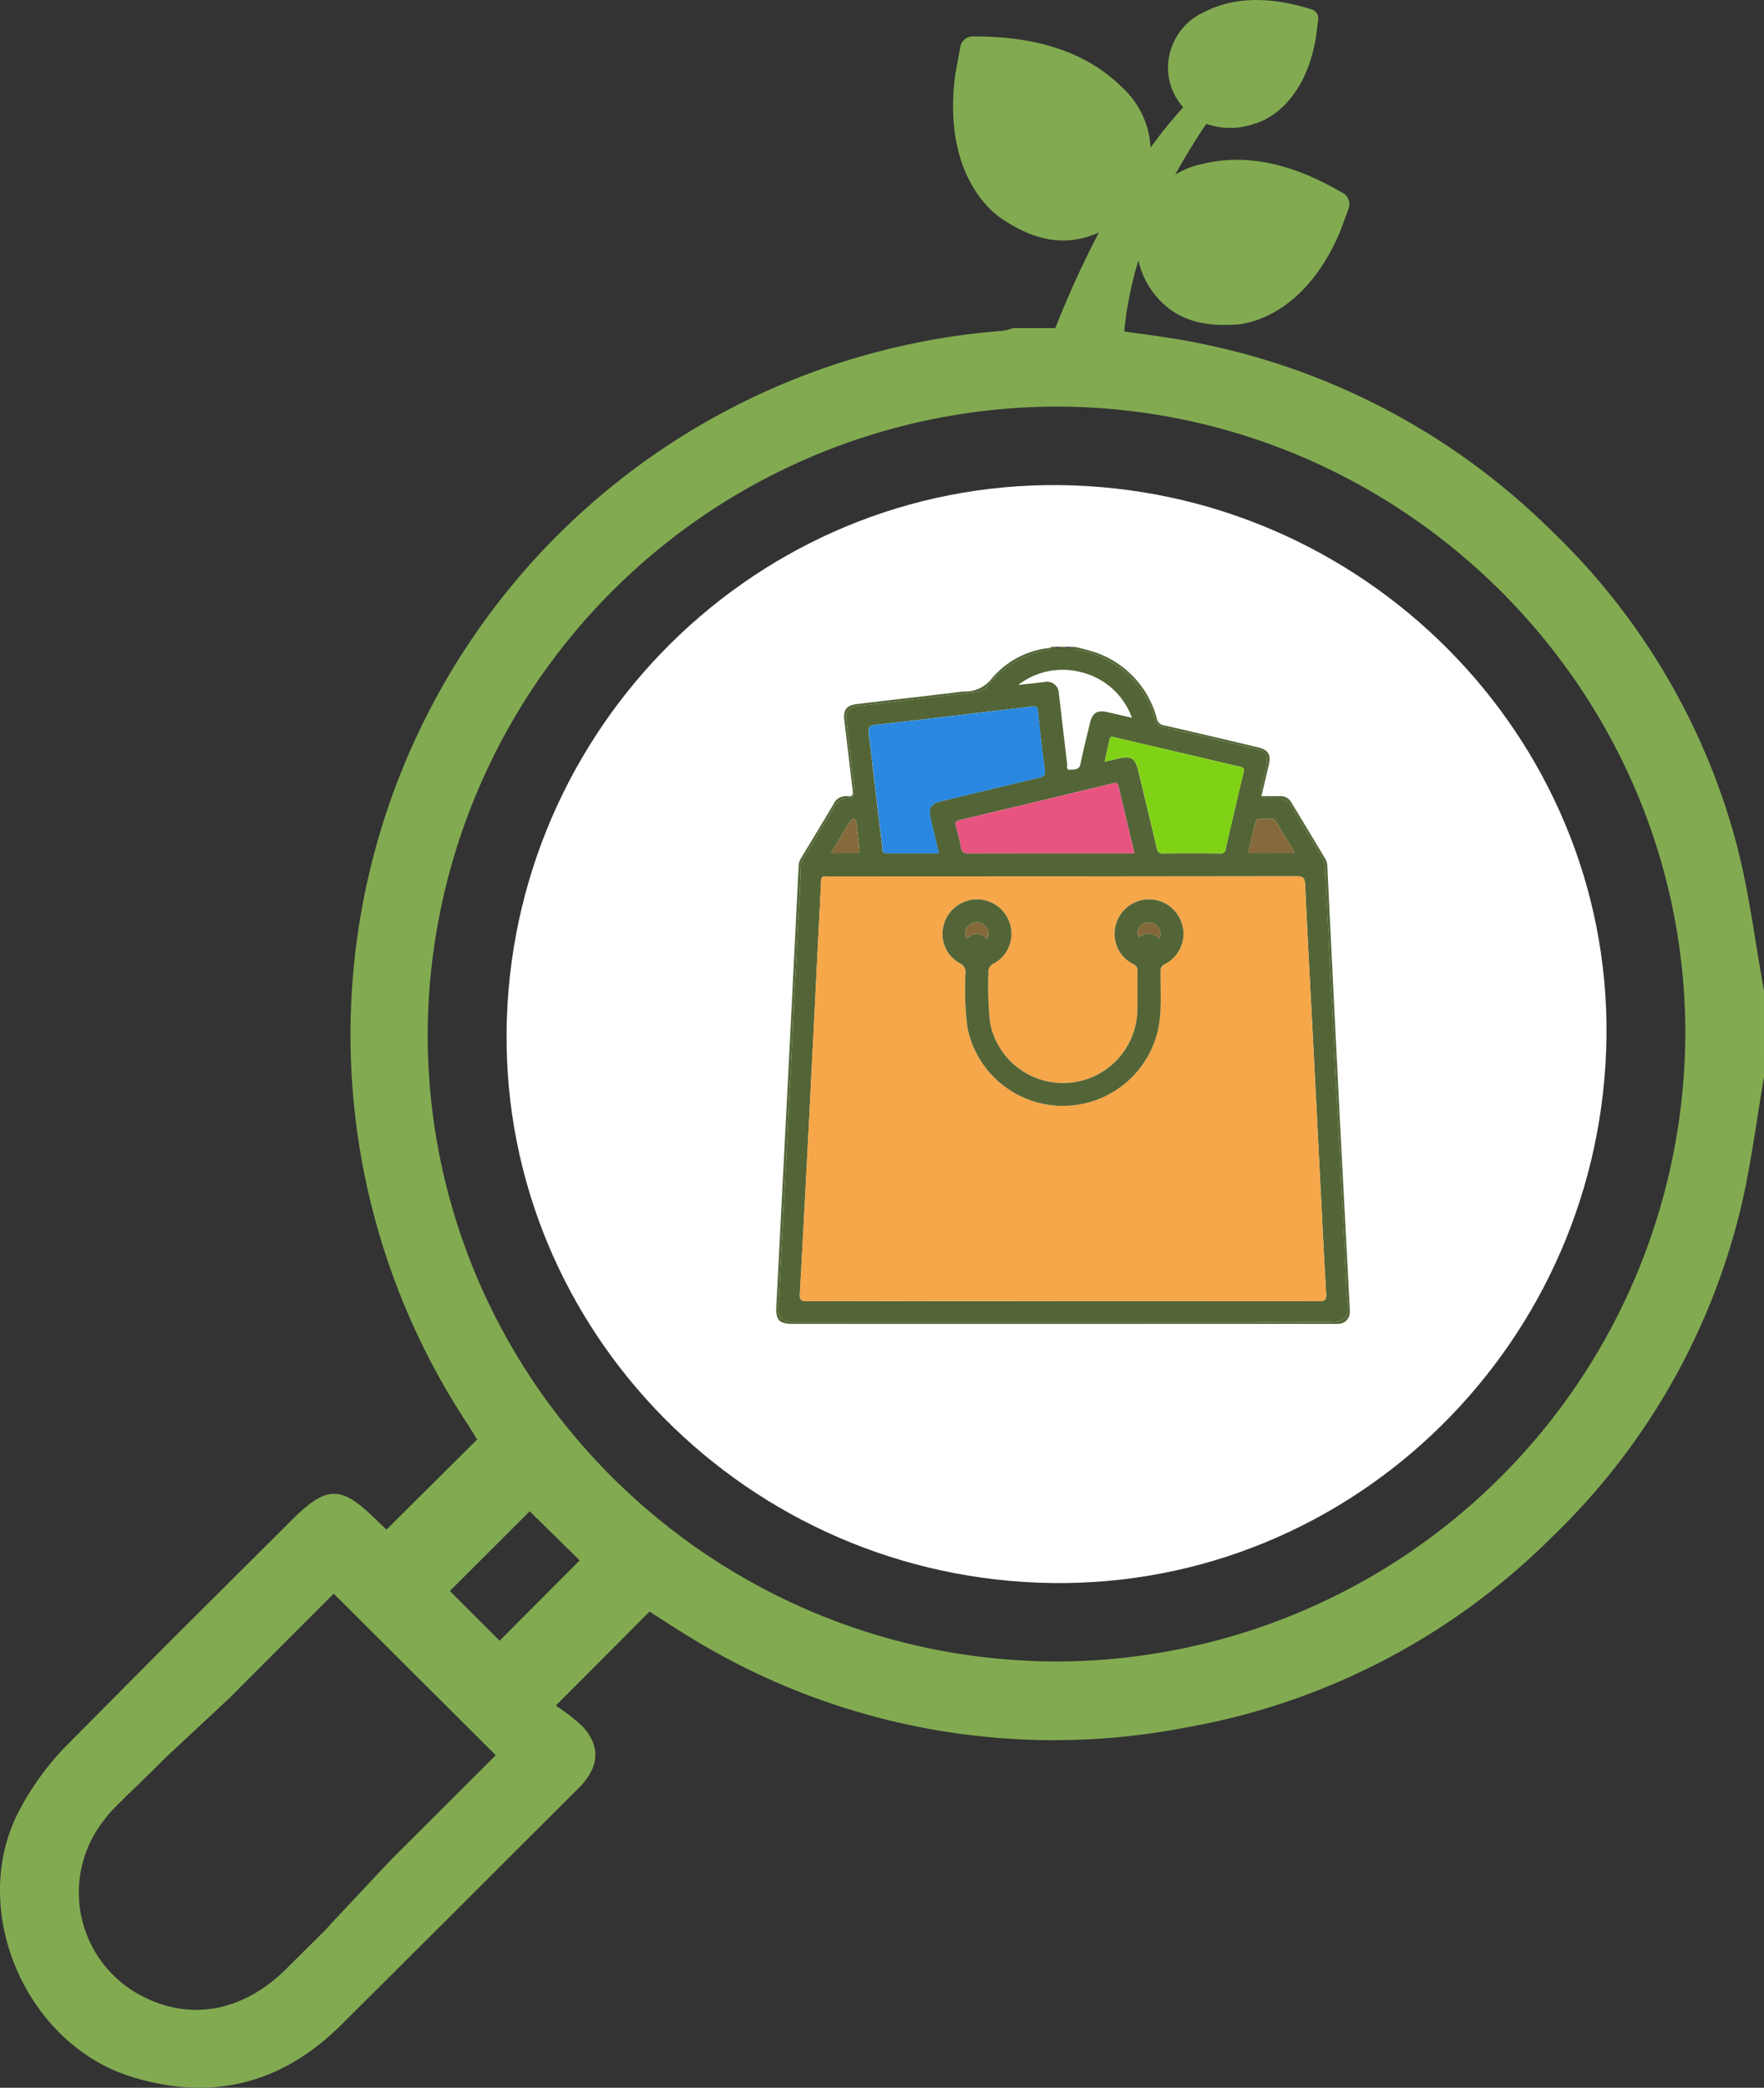 <svg xmlns="http://www.w3.org/2000/svg" width="183.265" height="216.888" viewBox="0 0 183.265 216.888">
  <rect x="0" y="0" width="183.265" height="216.888" fill="#333333" stroke="none"/>
  <g id="Group_656" data-name="Group 656" transform="translate(-9462.268 -754.213)">
    <g id="Group_654" data-name="Group 654">
      <g id="Group_653" data-name="Group 653">
        <g id="Group_651" data-name="Group 651">
          <g id="Group_648" data-name="Group 648">
            <g id="Group_647" data-name="Group 647">
              <path id="Path_581" data-name="Path 581" d="M9645.532,866.111c-.8,4.6-1.362,9.25-2.452,13.777a70.189,70.189,0,0,1-19.532,33.96,71.357,71.357,0,0,1-38.105,19.836,72.209,72.209,0,0,1-52.426-9.969c-1.15-.712-2.282-1.455-3.266-2.082l-9.738,9.77a19.324,19.324,0,0,1,2.779,2.161c1.809,1.946,1.733,4-.018,6-.269.306-.569.583-.858.871-16.647,16.611-7.5,7.513-24.171,24.105-6.187,6.159-13.477,8.037-21.876,5.4-10.989-3.452-16.954-17.4-11.622-27.6a28.752,28.752,0,0,1,4.994-6.851c16.285-16.4,6.9-6.965,23.257-23.287,3.739-3.731,5.178-3.735,8.927-.034.383.379.783.741,1,.949,3.1-3.087,6.163-6.128,9.415-9.363-.231-.37-.677-1.109-1.148-1.831a73.339,73.339,0,0,1,55.683-113.338,7.377,7.377,0,0,0,1.168-.287h8.983c3.345.5,6.718.848,10.028,1.513a72.087,72.087,0,0,1,36.736,19.376,70.017,70.017,0,0,1,19.371,32.633c1.327,5.011,1.934,10.213,2.868,15.327Zm-8.172-4.421c.063-35.81-29.314-65.167-65.283-65.238a65.457,65.457,0,0,0-65.376,65.14c-.032,35.955,29.342,65.218,65.472,65.226A65.461,65.461,0,0,0,9637.36,861.69ZM9502.9,947.406l10.875-10.85c-5.572-5.556-11.263-11.228-16.838-16.788l-10.849,10.863-6.538,6.1c-10.441,10.389,4.893-4.941-5.547,5.455a12.451,12.451,0,0,0-.911,1.094,12.1,12.1,0,0,0,3.711,18.177c5.109,2.771,10.663,1.808,15.217-2.719,9.919-9.863-5.967,5.97,3.935-3.91.314-.313.6-.654.828-.9Zm14.4-36.191L9509,919.494l5.174,5.166,8.32-8.345Z" fill="#82ab51"/>
            </g>
          </g>
          <g id="Group_650" data-name="Group 650">
            <g id="Group_649" data-name="Group 649">
              <path id="Path_582" data-name="Path 582" d="M9629.168,861.916c-.379,31.707-26.246,57.184-57.618,56.75-31.562-.437-56.979-26.144-56.653-57.3.329-31.59,26.1-57.068,57.408-56.757C9603.935,804.924,9629.54,830.729,9629.168,861.916Z" fill="#fff"/>
            </g>
          </g>
        </g>
        <g id="Group_652" data-name="Group 652">
          <path id="Path_583" data-name="Path 583" d="M9579.053,788.776a37.607,37.607,0,0,1,1.486-7.508,8.666,8.666,0,0,0,1.493,3.271c1.978,2.693,4.818,3.624,8.394,3.4.777,0,7.066-.409,11.023-9.546l.932-2.523a1.312,1.312,0,0,0-.564-1.58c-4.311-2.538-9.4-4.371-14.739-3.017a8.384,8.384,0,0,0-2.719,1.089q1.456-2.656,3.235-5.284a7.44,7.44,0,0,0,4.98-.007c.564-.127,5.073-1.509,6.388-8.826l.254-2a.972.972,0,0,0-.667-1.054c-3.578-1.116-7.609-1.584-11.273.321a6.32,6.32,0,0,0-3.181,3.342,6.167,6.167,0,0,0,1.1,6.507,45.837,45.837,0,0,0-3.387,4.187,9.146,9.146,0,0,0-2.958-6.253c-4.258-4.235-10.074-5.318-15.534-5.3a1.314,1.314,0,0,0-1.281,1.086l-.537,2.961c-1.371,10.7,4.268,14.565,5,14.988,3.222,2.157,6.4,2.848,9.765,1.41.06-.025.115-.054.174-.08a104.16,104.16,0,0,0-4.763,10.53" fill="#82ab51"/>
        </g>
      </g>
    </g>
    <g id="Group_655" data-name="Group 655">
      <path id="Path_584" data-name="Path 584" d="M9593.339,836.916l-.008-.014,0,.014Z" fill="none"/>
      <path id="Path_585" data-name="Path 585" d="M9570.895,821.776a10.153,10.153,0,0,0-6.064,3.74,1.706,1.706,0,0,1-1.253.615c-3.979.455-7.954.94-11.933,1.4-.137.016-.272.031-.407.058-.85.174-1.142.544-1.045,1.394.215,1.91.43,3.82.673,5.727.063.5.111,1,.163,1.5.065.648-.086.86-.717.91a1.637,1.637,0,0,0-1.36.9c-1.044,1.75-2.088,3.5-3.148,5.239a2.072,2.072,0,0,0-.347,1.03c-.047,2.035-.189,4.065-.295,6.1-.123,2.351-.2,4.705-.378,7.053-.076,1-.1,2.011-.141,3.014-.118,3.176-.323,6.348-.465,9.522-.161,3.608-.371,7.214-.549,10.821-.13,2.625-.306,5.249-.393,7.876-.016.459-.134.905-.134,1.366,0,1.061.381,1.462,1.429,1.494.206.006.412,0,.618,0q27.574,0,55.148.015c1.818,0,2.183-.508,1.943-2.228-.146-1.045-.128-2.1-.17-3.148-.089-2.262-.219-4.522-.337-6.781-.161-3.035-.3-6.072-.484-9.106-.126-2.053-.218-4.11-.315-6.165-.114-2.42-.229-4.84-.38-7.259-.062-1.026-.12-2.056-.153-3.082-.105-3.131-.374-6.254-.438-9.386a2.273,2.273,0,0,0-.37-1.163q-1.567-2.544-3.074-5.123a1.786,1.786,0,0,0-1.729-.982c-.867.011-1.29.009-1.451-.211h-.011l0-.014c-.142-.216-.055-.629.117-1.417.127-.581.283-1.156.4-1.74.213-1.061-.056-1.507-1.1-1.742-2.925-.662-5.835-1.385-8.761-2.041-.246-.055-.489-.124-.735-.172a1.247,1.247,0,0,1-1.019-.985,9.831,9.831,0,0,0-3.6-5.217,10.573,10.573,0,0,0-3.98-1.784c-.263-.064-.626.011-.709-.393h-.275a.613.613,0,0,1-.824,0h-.274a.613.613,0,0,1-.824,0h-.275C9571.428,821.767,9571.117,821.727,9570.895,821.776Zm-17.62,7.73c4.137-.457,8.268-.961,12.4-1.45q1.909-.227,3.815-.453c.321-.039.556-.047.6.4.215,2.07.435,4.14.727,6.2.082.581-.148.688-.595.8q-5.1,1.213-10.2,2.451c-1.025.248-1.319.724-1.084,1.74.276,1.2.563,2.394.862,3.662-1.861,0-3.667,0-5.471,0-.5,0-.364-.411-.394-.648-.258-1.973-.483-3.949-.718-5.925-.231-1.953-.438-3.91-.7-5.858C9552.431,829.77,9552.623,829.578,9553.274,829.506Zm24.624,6.082c.273-.066.477-.073.56.281.543,2.308,1.1,4.613,1.665,6.987h-.658c-5.512,0-11.022-.006-16.534.01-.486,0-.736-.1-.823-.625a22.54,22.54,0,0,0-.525-2.2c-.092-.342-.056-.524.339-.618Q9569.913,837.521,9577.9,835.588Zm-27.282,3.9a.345.345,0,0,1,.4-.184c.2.047.219.212.236.371q.152,1.356.3,2.711c.025.234.042.464-.312.46-.835-.008-1.669,0-2.633,0C9549.316,841.654,9549.965,840.568,9550.616,839.484Zm47.244,6.658c.273,5.9.595,11.795.9,17.692q.368,7.166.729,14.332c.178,3.475.347,6.95.552,10.423.036.611-.095.8-.751.8q-13.289-.036-26.579-.016-13.291,0-26.58.015c-.637,0-.8-.159-.761-.79q.554-10.008,1.057-20.021.378-7.338.737-14.676c.137-2.72.285-5.44.407-8.161.018-.4.177-.524.542-.485a3.275,3.275,0,0,0,.343,0q24.245,0,48.489-.017C9597.672,845.237,9597.827,845.449,9597.86,846.142Zm-5.831-3.686c.234-.906.432-1.822.635-2.737.069-.309.208-.474.559-.445a10.072,10.072,0,0,0,1.1.005.512.512,0,0,1,.508.267c.628,1.059,1.266,2.111,1.979,3.295-1.583,0-3.021,0-4.461,0C9592.058,842.846,9591.941,842.8,9592.029,842.456Zm-5.219-9.6c1.424.333,2.843.683,4.269,1,.369.082.48.191.384.592q-.957,3.963-1.856,7.939a.508.508,0,0,1-.6.476c-1.967-.015-3.936-.023-5.9.005-.454.006-.572-.179-.664-.571-.624-2.668-1.275-5.331-1.913-8-.321-1.339-.763-1.612-2.1-1.287-.421.1-.845.2-1.4.325.188-.841.351-1.571.514-2.3.085-.381.335-.269.587-.21Q9582.474,831.847,9586.811,832.856Zm-12.555-8.89a7.485,7.485,0,0,1,5.609,4.81c-.85-.2-1.664-.381-2.479-.572-1.13-.265-1.618.028-1.89,1.162-.335,1.4-.687,2.795-.973,4.2-.137.671-.672.556-1.062.609-.464.062-.3-.41-.329-.649-.3-2.429-.568-4.861-.859-7.291a1.219,1.219,0,0,0-1.521-1.169l-2.7.3A7.536,7.536,0,0,1,9574.256,823.966Z" fill="#536536"/>
      <path id="Path_586" data-name="Path 586" d="M9574.65,821.8a10.573,10.573,0,0,1,3.98,1.784,9.831,9.831,0,0,1,3.6,5.217,1.247,1.247,0,0,0,1.019.985c.246.048.489.117.735.172,2.926.656,5.836,1.379,8.761,2.041,1.042.235,1.311.681,1.1,1.742-.116.584-.272,1.159-.4,1.74-.172.788-.259,1.2-.117,1.417.259-1.1.508-2.159.754-3.216.252-1.084-.055-1.582-1.146-1.84-3.244-.766-6.486-1.541-9.738-2.276a.873.873,0,0,1-.746-.72,9.946,9.946,0,0,0-7.024-7.053c-.489-.148-.991-.258-1.488-.386C9574.024,821.815,9574.388,821.74,9574.65,821.8Z" fill="#536536"/>
      <path id="Path_587" data-name="Path 587" d="M9571.249,821.53a9.114,9.114,0,0,0-5.92,3.138,3.461,3.461,0,0,1-2.77,1.383c-.523.013-1.046.107-1.568.168-3.247.379-6.5.751-9.742,1.144-1.055.128-1.392.631-1.261,1.7.294,2.406.568,4.815.862,7.221.052.415.062.72-.513.64a1.422,1.422,0,0,0-1.49.859c-1.1,1.868-2.234,3.719-3.355,5.576a1.6,1.6,0,0,0-.248.771q-.473,9.532-.952,19.063-.678,13.336-1.368,26.674c-.077,1.513.266,1.877,1.778,1.877h56.038c.206,0,.413.011.617-.006a1.19,1.19,0,0,0,1.143-1.149,6.726,6.726,0,0,0-.019-.755q-.521-9.942-1.04-19.884-.653-12.891-1.276-25.784a1.522,1.522,0,0,0-.2-.719q-1.759-2.938-3.537-5.867a1.269,1.269,0,0,0-1.191-.663c-.613.013-1.228,0-1.9,0,.161.22.584.222,1.451.211a1.786,1.786,0,0,1,1.729.982q1.512,2.575,3.074,5.123a2.273,2.273,0,0,1,.37,1.163c.064,3.132.333,6.255.438,9.386.033,1.026.091,2.056.153,3.082.15,2.419.266,4.839.38,7.259.1,2.055.189,4.112.315,6.165.185,3.034.323,6.071.484,9.106.118,2.259.248,4.519.337,6.781.042,1.046.023,2.1.17,3.148.239,1.72-.125,2.23-1.943,2.228q-27.574-.037-55.148-.015c-.206,0-.412,0-.618,0-1.048-.032-1.426-.433-1.429-1.494,0-.461.118-.907.134-1.366.087-2.627.263-5.251.393-7.876.178-3.607.388-7.213.549-10.821.142-3.174.347-6.346.465-9.522.037-1,.064-2.011.141-3.014.178-2.348.255-4.7.378-7.053.105-2.032.248-4.062.295-6.1a2.072,2.072,0,0,1,.347-1.03c1.061-1.74,2.1-3.489,3.148-5.239a1.637,1.637,0,0,1,1.36-.9c.631-.05.782-.262.717-.91-.052-.5-.1-1-.163-1.5-.243-1.907-.458-3.817-.673-5.727-.1-.85.2-1.22,1.045-1.394.135-.027.271-.042.407-.058,3.979-.459,7.953-.944,11.933-1.4a1.706,1.706,0,0,0,1.253-.615,10.153,10.153,0,0,1,6.064-3.74c.223-.049.533-.009.573-.365C9571.43,821.514,9571.34,821.517,9571.249,821.53Z" fill="#536536"/>
      <path id="Path_588" data-name="Path 588" d="M9572.567,821.411h-.824A1.053,1.053,0,0,0,9572.567,821.411Z" fill="#151515"/>
      <path id="Path_589" data-name="Path 589" d="M9572.567,821.411a1.053,1.053,0,0,1-.824,0A.613.613,0,0,0,9572.567,821.411Z" fill="#151515"/>
      <path id="Path_590" data-name="Path 590" d="M9573.666,821.411h-.824A1.053,1.053,0,0,0,9573.666,821.411Z" fill="#151515"/>
      <path id="Path_591" data-name="Path 591" d="M9573.666,821.411a1.053,1.053,0,0,1-.824,0A.613.613,0,0,0,9573.666,821.411Z" fill="#151515"/>
      <path id="Path_592" data-name="Path 592" d="M9548.111,845.254c-.365-.039-.524.081-.542.485-.122,2.721-.271,5.441-.407,8.161q-.369,7.338-.737,14.676-.516,10.011-1.057,20.021c-.035.631.124.792.761.79q13.291-.033,26.58-.015,13.291,0,26.579.016c.656,0,.787-.188.751-.8-.205-3.473-.374-6.948-.552-10.423q-.366-7.166-.729-14.332c-.3-5.9-.625-11.793-.9-17.692-.033-.693-.188-.905-.917-.9q-24.245.035-48.489.017A3.275,3.275,0,0,1,9548.111,845.254Zm12.206,5.042a3.57,3.57,0,0,1,6.889-.046,3.5,3.5,0,0,1-1.68,4.045.923.923,0,0,0-.568,1.006,35.327,35.327,0,0,0,.161,5.135,7.724,7.724,0,0,0,15.309-1.2c.023-.617,0-1.236,0-1.854h.01c0-.755-.016-1.51.007-2.264a.7.7,0,0,0-.424-.745,3.5,3.5,0,0,1-1.827-4.1,3.57,3.57,0,0,1,6.922.127,3.506,3.506,0,0,1-1.851,3.97.706.706,0,0,0-.429.736c-.024,1.669.1,3.34-.083,5.006a10.122,10.122,0,0,1-19.956.973,30.566,30.566,0,0,1-.23-5.747,1,1,0,0,0-.585-1.062A3.456,3.456,0,0,1,9560.317,850.3Z" fill="#f5a74a"/>
      <path id="Path_593" data-name="Path 593" d="M9553.226,836.283c.234,1.976.46,3.952.718,5.925.029.237-.105.65.394.648,1.8-.005,3.609,0,5.471,0-.3-1.268-.586-2.464-.862-3.662-.235-1.016.059-1.492,1.084-1.74q5.1-1.233,10.2-2.451c.446-.107.677-.214.595-.8-.292-2.06-.512-4.13-.727-6.2-.047-.451-.281-.443-.6-.4q-1.907.229-3.815.453c-4.133.489-8.264.993-12.4,1.45-.651.072-.844.264-.753.919C9552.787,832.373,9552.994,834.33,9553.226,836.283Z" fill="#2a88e0"/>
      <path id="Path_594" data-name="Path 594" d="M9577.551,831.038c-.163.729-.326,1.459-.514,2.3.551-.128.975-.222,1.4-.325,1.333-.325,1.774-.052,2.1,1.287.638,2.665,1.289,5.328,1.913,8,.092.392.21.577.664.571,1.967-.028,3.936-.02,5.9-.005a.508.508,0,0,0,.6-.476q.9-3.975,1.856-7.939c.1-.4-.015-.51-.384-.592-1.426-.316-2.845-.666-4.269-1q-4.336-1.016-8.673-2.028C9577.886,830.769,9577.636,830.657,9577.551,831.038Z" fill="#80d216"/>
      <path id="Path_595" data-name="Path 595" d="M9561.582,840.045a22.54,22.54,0,0,1,.525,2.2c.087.53.337.626.823.625,5.512-.016,11.022-.01,16.534-.01h.658c-.567-2.374-1.122-4.679-1.665-6.987-.083-.354-.286-.347-.56-.281q-7.988,1.926-15.978,3.839C9561.526,839.521,9561.49,839.7,9561.582,840.045Z" fill="#e75480"/>
      <path id="Path_596" data-name="Path 596" d="M9592.348,842.845c1.439-.007,2.878,0,4.461,0-.713-1.184-1.351-2.236-1.979-3.295a.512.512,0,0,0-.508-.267,10.072,10.072,0,0,1-1.1-.005c-.351-.029-.489.136-.559.445-.2.915-.4,1.831-.635,2.737C9591.941,842.8,9592.058,842.846,9592.348,842.845Z" fill="#866a3b"/>
      <path id="Path_597" data-name="Path 597" d="M9551.239,842.842c.354,0,.338-.226.313-.46q-.144-1.356-.3-2.711c-.018-.159-.041-.324-.236-.371a.345.345,0,0,0-.4.184c-.651,1.084-1.3,2.17-2.01,3.355C9549.57,842.839,9550.4,842.834,9551.239,842.842Z" fill="#866a3b"/>
      <path id="Path_598" data-name="Path 598" d="M9561.985,854.279a1,1,0,0,1,.585,1.062,30.566,30.566,0,0,0,.23,5.747,10.122,10.122,0,0,0,19.956-.973c.179-1.666.059-3.337.083-5.006a.706.706,0,0,1,.429-.736,3.506,3.506,0,0,0,1.851-3.97,3.57,3.57,0,0,0-6.922-.127,3.5,3.5,0,0,0,1.827,4.1.7.7,0,0,1,.424.745c-.022.754-.007,1.509-.007,2.264h-.01c0,.618.02,1.237,0,1.854a7.724,7.724,0,0,1-15.309,1.2,35.327,35.327,0,0,1-.161-5.135.923.923,0,0,1,.568-1.006,3.5,3.5,0,0,0,1.68-4.045,3.57,3.57,0,0,0-6.889.046A3.456,3.456,0,0,0,9561.985,854.279Zm18.873-3.944a1.171,1.171,0,0,1,1.838,1.382,1.45,1.45,0,0,0-2.1-.112A.958.958,0,0,1,9580.858,850.335Zm-17.919.035a1.061,1.061,0,0,1,1.434-.163,1.14,1.14,0,0,1,.451,1.518c-.9-.682-1.225-.68-2.1-.013A1.015,1.015,0,0,1,9562.939,850.37Z" fill="#536536"/>
      <path id="Path_599" data-name="Path 599" d="M9564.824,851.725a1.14,1.14,0,0,0-.451-1.518,1.061,1.061,0,0,0-1.434.163,1.015,1.015,0,0,0-.212,1.342C9563.6,851.045,9563.927,851.043,9564.824,851.725Z" fill="#84693a"/>
      <path id="Path_600" data-name="Path 600" d="M9582.7,851.717a1.171,1.171,0,0,0-1.838-1.382.958.958,0,0,0-.265,1.27A1.45,1.45,0,0,1,9582.7,851.717Z" fill="#836839"/>
    </g>
  </g>
</svg>